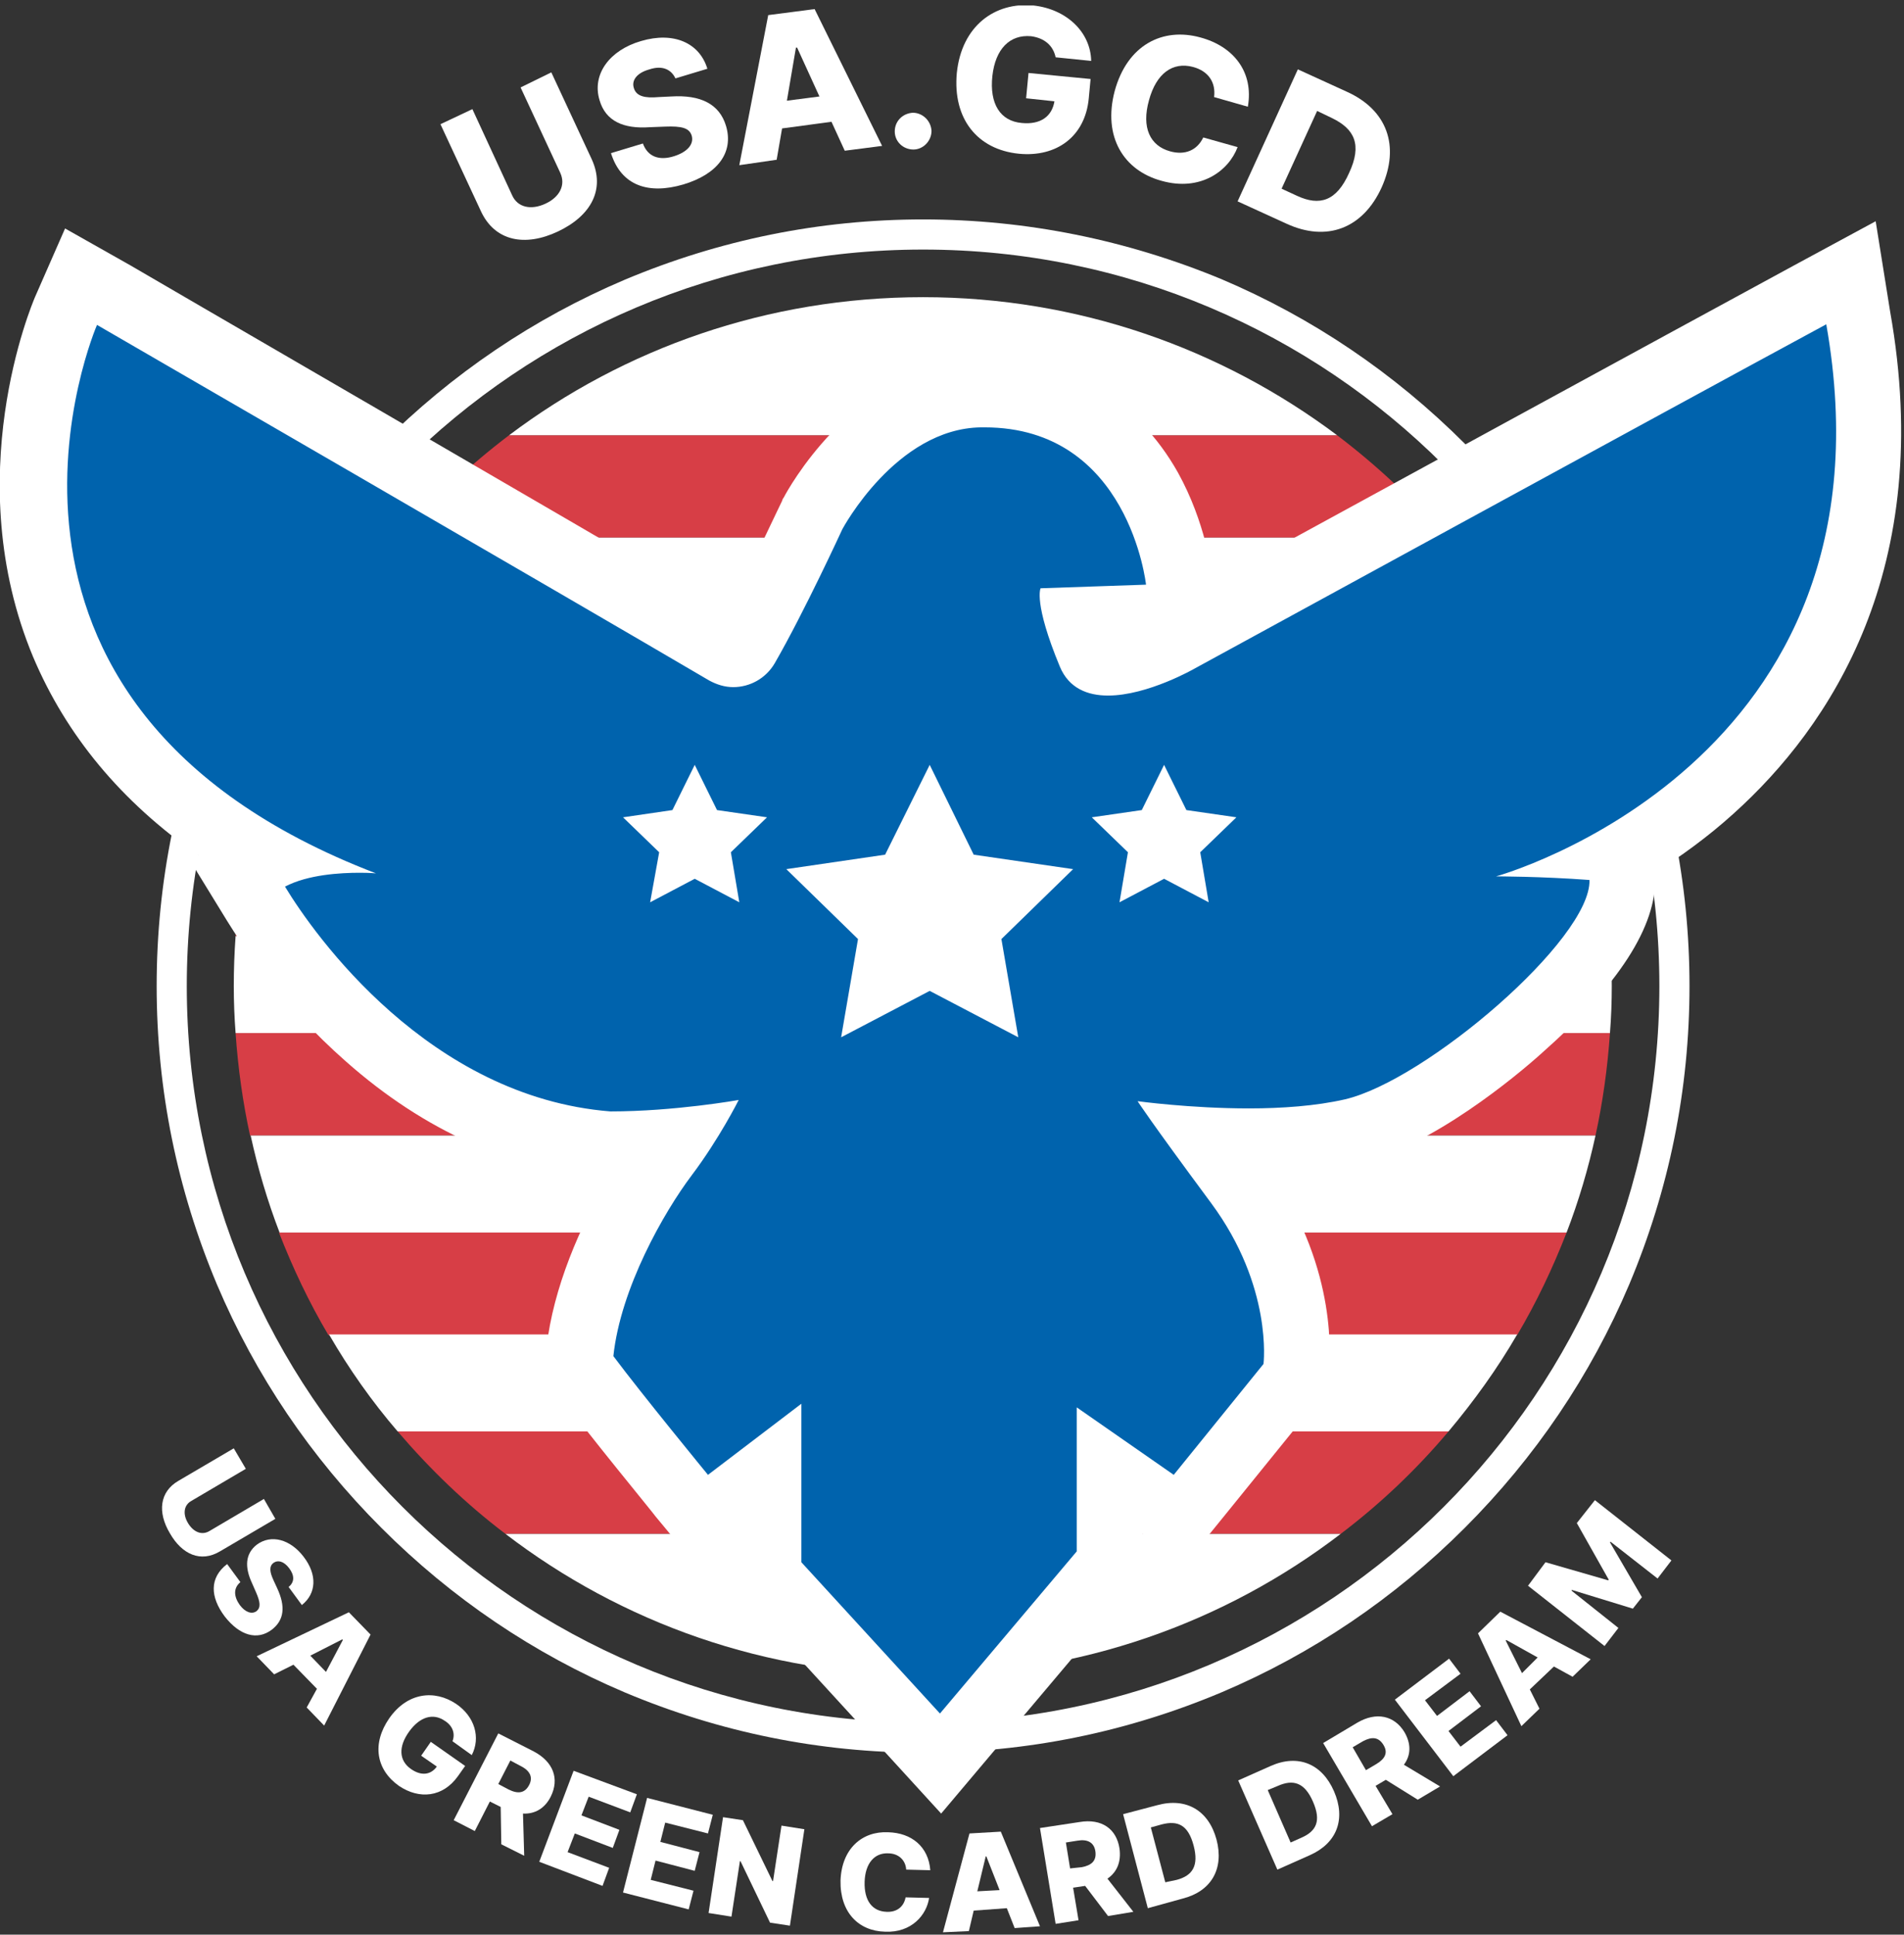 <svg width="316" height="321" viewBox="0 0 316 321" fill="none" xmlns="http://www.w3.org/2000/svg">
<rect x="0" y="0" width="316" height="321" fill="#333333" stroke="none"/>
<g clip-path="url(#clip0_748_5191)">
<path d="M240 89.208H66.4C71.8 82.908 77.9 77.208 84.5 72.208H221.9C228.5 77.208 234.6 82.908 240 89.208Z" fill="#D73E46"/>
<path d="M259.8 122.208H46.6C48.9 116.308 51.7 110.608 54.9 105.208H251.6C254.7 110.608 257.5 116.308 259.8 122.208Z" fill="#D73E46"/>
<path d="M267.2 155.308H39.1C39.5 149.508 40.4 143.808 41.6 138.308H264.7C265.9 143.808 266.8 149.508 267.2 155.308Z" fill="#D73E46"/>
<path d="M240.4 237.508C235.1 243.808 229.1 249.508 222.5 254.508H83.9C77.3 249.508 71.4 243.808 66 237.508H240.4Z" fill="#D73E46"/>
<path d="M260.001 204.508C257.701 210.408 255.001 216.108 251.801 221.508H54.501C51.301 216.108 48.601 210.408 46.301 204.508H260.001Z" fill="#D73E46"/>
<path d="M267.2 171.408C266.8 177.208 266 182.908 264.8 188.408H41.5C40.3 182.908 39.5 177.208 39.1 171.408H267.2Z" fill="#D73E46"/>
<path d="M222.5 254.508C203.3 269.208 179.2 277.908 153.2 277.908C127.1 277.908 103.1 269.208 83.9 254.508H222.5Z" fill="white"/>
<path d="M251.8 221.408C248.5 227.108 244.6 232.508 240.4 237.508H66C61.7 232.508 57.9 227.108 54.6 221.408H251.8Z" fill="white"/>
<path d="M264.8 188.408C263.6 193.908 262 199.308 260 204.508H46.4C44.4 199.308 42.8 193.908 41.6 188.408H264.8Z" fill="white"/>
<path d="M267.501 163.608C267.501 166.208 267.401 168.808 267.201 171.408H39.101C38.901 168.808 38.801 166.208 38.801 163.608C38.801 160.808 38.901 158.108 39.101 155.308H267.201C267.401 158.008 267.501 160.808 267.501 163.608Z" fill="white"/>
<path d="M264.7 138.308H41.6C42.8 132.808 44.5 127.408 46.5 122.208H259.7C261.8 127.408 263.5 132.808 264.7 138.308Z" fill="white"/>
<path d="M251.501 105.308H54.801C58.201 99.608 62.101 94.208 66.401 89.208H240.001C244.301 94.208 248.101 99.508 251.501 105.308Z" fill="white"/>
<path d="M221.9 72.208H84.5C103.6 57.808 127.4 49.308 153.2 49.308C178.9 49.308 202.7 57.808 221.9 72.208Z" fill="white"/>
<path d="M153.2 41.408C220.7 41.408 275.4 96.108 275.4 163.608C275.4 231.108 220.7 285.808 153.2 285.808C85.7 285.808 31 231.108 31 163.608C31 96.108 85.7 41.408 153.2 41.408ZM153.2 36.408C136 36.408 119.4 39.808 103.7 46.408C88.6 52.808 75 62.008 63.3 73.708C51.6 85.308 42.4 98.908 36 114.108C29.4 129.808 26 146.408 26 163.608C26 180.808 29.4 197.408 36 213.108C42.4 228.208 51.6 241.808 63.3 253.508C75 265.208 88.6 274.408 103.7 280.808C119.4 287.408 136 290.808 153.2 290.808C170.4 290.808 187 287.408 202.7 280.808C217.8 274.408 231.4 265.208 243.1 253.508C254.8 241.808 264 228.208 270.4 213.108C277 197.408 280.4 180.808 280.4 163.608C280.4 146.408 277 129.808 270.4 114.108C264 98.908 254.8 85.308 243.1 73.608C231.4 61.908 217.8 52.708 202.7 46.308C187 39.808 170.3 36.408 153.2 36.408Z" fill="white"/>
<path d="M127.4 261.208V243.908L116.5 252.208L113.1 248.108C112.6 247.508 101.9 234.508 97.3 228.208L96 226.508L96.2 224.408C97.6 211.408 105.7 197.708 110.3 191.608C110.9 190.908 111.4 190.108 111.9 189.408C108.6 189.708 104.9 189.908 101.1 189.908H101H100.8C66.9 187.208 46.3 156.208 42.5 150.008L39.4 145.008L44.1 142.508C28 133.408 16.8 121.508 10.7 107.008C-0.9 79.408 10.4 52.808 10.9 51.708L13.4 46.008L18.8 49.108C19.6 49.608 97.9 95.008 120.5 108.308C120.9 108.508 121.3 108.608 121.7 108.608C122.6 108.608 123.3 108.208 123.8 107.408C128.5 99.208 134.7 85.808 134.8 85.708L134.9 85.608L135 85.508C135.4 84.708 145.7 65.908 162.8 65.608C163 65.608 163.3 65.608 163.5 65.608C186.5 65.608 194.6 85.908 195.8 96.708L196.4 102.608L179 102.908C179.4 104.308 180.1 106.108 181 108.408C181.3 109.008 181.6 109.808 183.9 109.808C188 109.808 193.7 107.108 195.5 106.108H195.6C196.4 105.708 277.2 61.508 300.4 48.908L307.2 45.208L308.5 52.808C315.6 93.008 299.2 117.608 284.2 131.108C279.2 135.608 274 139.208 269.2 142.008L269.3 145.808C269.5 153.908 260.2 163.908 252.3 170.808C244.5 177.708 233.1 185.708 224.5 187.708C219.9 188.808 214.1 189.308 207.3 189.308C204.9 189.308 202.5 189.208 200.3 189.108C201.7 191.008 203.4 193.408 205.5 196.108C217 211.608 215.3 226.208 215.2 226.808L215 228.408L195.8 252.008L184.2 243.908V259.208L156.1 292.408L127.4 261.208Z" fill="#0063AD"/>
<path d="M303.1 53.808C316 126.808 248.3 145.408 248.3 145.408C248.3 145.408 255.8 145.408 263.8 146.008C264.1 155.808 236.6 179.308 223.2 182.408C218.4 183.508 212.7 183.908 207.3 183.908C197.5 183.908 188.8 182.708 188.8 182.708C188.8 182.708 190.7 185.708 201 199.608C211.3 213.508 209.7 226.308 209.7 226.308L194.8 244.708L178.7 233.508V257.408L156 284.308L133 259.208V232.908L117.5 244.708C117.5 244.708 106.5 231.308 101.8 225.008C103 213.708 110.2 201.108 114.8 195.008C119.4 188.908 122.6 182.508 122.6 182.508C122.6 182.508 112 184.408 101.3 184.408C71.2 182.008 52.2 155.208 47.3 147.108C51.1 145.108 56.5 144.808 59.7 144.808C61.4 144.808 62.4 144.908 62.4 144.908C-11.2 116.708 16.1 53.908 16.1 53.908C16.1 53.908 94.9 99.508 117.7 112.908C119 113.608 120.3 114.008 121.7 114.008C124.4 114.008 127.1 112.608 128.6 110.008C133.5 101.508 139.8 87.808 139.8 87.808C139.8 87.808 148.7 71.108 162.8 70.908C163 70.908 163.2 70.908 163.4 70.908C187.4 70.908 190.2 97.008 190.2 97.008L172.7 97.608C172.7 97.608 171.5 100.008 175.9 110.608C177.4 114.208 180.5 115.408 183.9 115.408C190.5 115.408 198.3 110.908 198.3 110.908C198.3 110.908 279.6 66.508 303.1 53.808ZM311.3 36.708L297.8 44.008C279 54.208 222.7 84.908 201.3 96.608L201.2 95.808C201.1 94.908 200.1 86.708 195.5 78.408C188.7 66.308 177.3 59.708 163.5 59.708C163.2 59.708 162.9 59.708 162.7 59.708C153.9 59.808 145.4 64.008 138.1 71.708C133.2 76.808 130.4 81.908 130.1 82.508L129.9 82.808L129.8 83.108C129.7 83.208 124.9 93.708 120.6 101.608C95 86.608 22.4 44.508 21.6 44.008L10.8 37.908L5.8 49.308C5.3 50.508 -6.9 79.308 5.5 109.008C11 122.008 20.1 133.008 32.9 141.908L31.5 142.708L37.7 152.808C40.1 156.708 46.8 166.808 57.4 176.108C70.5 187.708 85 194.108 100.3 195.308H100.7H101.1C96.3 203.308 91.8 213.708 90.7 223.608L90.2 227.908L92.8 231.408C97.5 237.808 108.4 251.008 108.8 251.608L115.6 259.808L121.8 255.108V259.008V263.308L124.7 266.508L147.7 291.608L156.2 300.908L164.3 291.308L187 264.408L189.6 261.308V257.208V254.508L196.7 259.508L203.2 251.508L218.1 233.108L220.1 230.608L220.5 227.508C220.7 225.808 222.2 211.008 211.1 194.708C216.6 194.508 221.5 193.908 225.6 193.008C237.7 190.208 251.8 178.408 255.8 174.808C268.6 163.508 275 153.708 274.7 145.408V144.808C278.9 142.108 283.4 138.908 287.7 135.008C303.7 120.608 321.3 94.408 313.7 51.708L311.3 36.708Z" fill="white"/>
<path d="M115.3 126.908L119 134.408L127.3 135.608L121.3 141.408L122.7 149.708L115.3 145.808L107.9 149.708L109.4 141.408L103.4 135.608L111.6 134.408L115.3 126.908Z" fill="white"/>
<path d="M193.199 126.908L196.899 134.408L205.199 135.608L199.199 141.408L200.599 149.708L193.199 145.808L185.799 149.708L187.199 141.408L181.199 135.608L189.499 134.408L193.199 126.908Z" fill="white"/>
<path d="M154.3 126.908L161.6 141.808L178.1 144.208L166.2 155.808L169 172.108L154.3 164.408L139.6 172.108L142.4 155.808L130.5 144.208L146.9 141.808L154.3 126.908Z" fill="white"/>
<path d="M91.5 12.008L98.2 26.408C100.5 31.408 98.1 35.808 92.6 38.408C87.1 41.008 82.1 40.008 79.8 35.008L73.1 20.608L78.4 18.108L85 32.408C85.9 34.408 88.1 34.908 90.5 33.808C92.9 32.708 93.9 30.708 93 28.708L86.4 14.508L91.5 12.008Z" fill="white"/>
<path d="M107.8 11.508C105.6 12.108 104.8 13.408 105.2 14.608C105.6 16.008 107.1 16.308 109.3 16.108L111.4 16.008C116.2 15.708 119.4 17.208 120.5 20.908C121.8 25.308 119.1 28.908 113.4 30.608C107.6 32.308 103.1 30.808 101.4 25.408L106.7 23.808C107.5 26.008 109.4 26.708 111.9 25.908C114.1 25.208 115.2 23.908 114.8 22.508C114.4 21.208 113.1 20.908 110.4 21.008L107.8 21.108C103.5 21.408 100.5 20.108 99.5 16.608C98.2 12.308 101.2 8.308 106.4 6.808C111.8 5.208 116.1 7.108 117.4 11.408L112.1 13.008C111.4 11.508 109.9 10.808 107.8 11.508Z" fill="white"/>
<path d="M122.699 27.408L127.499 2.508L135.199 1.508L146.399 24.208L140.199 25.008L137.999 20.208L129.799 21.308L128.899 26.508L122.699 27.408ZM135.999 16.008L132.299 7.908H132.099L130.599 16.708L135.999 16.008Z" fill="white"/>
<path d="M148.5 21.808C148.5 20.108 149.8 18.808 151.5 18.708C153.1 18.708 154.5 20.008 154.6 21.708C154.6 23.408 153.2 24.808 151.6 24.808C149.9 24.808 148.5 23.508 148.5 21.808Z" fill="white"/>
<path d="M171.1 6.008C167.6 5.708 165.2 8.108 164.7 12.608C164.2 17.208 166 20.108 169.6 20.408C172.7 20.708 174.6 19.308 175 16.808L170.3 16.308L170.7 12.108L181 13.108L180.7 16.308C180.1 22.708 175.3 26.108 169.1 25.508C162.2 24.808 158.1 19.708 158.8 12.108C159.6 4.308 165.1 0.308 171.5 0.908C177 1.508 181 5.308 181.1 10.108L175.2 9.508C174.8 7.608 173.4 6.308 171.1 6.008Z" fill="white"/>
<path d="M201.5 16.108C201.8 13.708 200.6 11.808 198 11.108C194.6 10.208 191.9 12.208 190.7 16.608C189.4 21.208 190.9 24.208 194.2 25.108C196.7 25.808 198.7 24.908 199.7 22.808L205.4 24.408C203.9 28.408 199.2 31.808 192.8 30.008C186.5 28.308 183 22.708 185 15.108C187.1 7.408 193 4.508 199.2 6.208C204.8 7.708 208.1 12.008 207.1 17.708L201.5 16.108Z" fill="white"/>
<path d="M205.4 33.408L215.4 11.508L223.5 15.208C230.2 18.208 232.4 24.208 229.3 31.108C226.2 37.908 220.2 40.208 213.5 37.108L205.4 33.408ZM215.3 32.508C219 34.208 221.8 33.408 223.9 28.708C226.1 24.008 224.8 21.408 221.1 19.608L218.6 18.408L212.7 31.308L215.3 32.508Z" fill="white"/>
<path d="M45.699 252.008L36.499 257.408C33.299 259.308 30.199 257.908 28.199 254.408C26.099 250.908 26.499 247.508 29.599 245.708L38.799 240.308L40.799 243.708L31.799 249.008C30.499 249.708 30.299 251.208 31.199 252.708C32.099 254.208 33.499 254.808 34.799 254.008L43.799 248.708L45.699 252.008Z" fill="white"/>
<path d="M47.998 260.208C47.098 259.008 46.098 258.808 45.398 259.308C44.598 259.908 44.798 260.908 45.398 262.208L45.998 263.508C47.398 266.508 47.198 268.808 45.098 270.408C42.698 272.208 39.798 271.408 37.298 268.208C34.898 265.008 34.698 261.808 37.698 259.508L39.898 262.508C38.698 263.508 38.798 264.908 39.798 266.308C40.698 267.508 41.798 267.908 42.598 267.308C43.298 266.708 43.198 265.808 42.498 264.208L41.798 262.608C40.598 260.008 40.698 257.808 42.598 256.308C44.998 254.508 48.198 255.408 50.398 258.308C52.698 261.308 52.498 264.408 50.098 266.308L47.898 263.308C48.898 262.508 48.898 261.408 47.998 260.208Z" fill="white"/>
<path d="M42.6 274.808L57.9 267.508L61.5 271.208L53.8 286.308L50.9 283.308L52.6 280.208L48.7 276.208L45.5 277.808L42.6 274.808ZM54.1 277.408L56.9 272.108L56.8 272.008L51.5 274.708L54.1 277.408Z" fill="white"/>
<path d="M73.799 285.508C71.899 284.208 69.699 284.808 67.899 287.308C66.099 289.808 66.199 292.108 68.199 293.508C69.899 294.708 71.499 294.508 72.499 293.108L69.899 291.308L71.499 289.008L77.199 293.008L75.999 294.708C73.499 298.208 69.599 298.608 66.199 296.308C62.399 293.608 61.699 289.308 64.599 285.108C67.599 280.808 72.099 280.308 75.699 282.708C78.799 284.808 79.799 288.308 78.299 291.208L75.099 288.908C75.599 287.608 75.099 286.308 73.799 285.508Z" fill="white"/>
<path d="M82.699 287.608L88.599 290.608C91.799 292.308 92.899 295.108 91.399 298.108C90.399 300.108 88.699 301.008 86.799 300.908L86.999 307.908L83.199 306.008L83.099 299.808L81.299 298.908L78.799 303.808L75.299 302.008L82.699 287.608ZM84.399 296.908C85.999 297.708 87.099 297.508 87.799 296.208C88.499 294.908 87.999 293.808 86.399 293.008L84.699 292.108L82.699 296.008L84.399 296.908Z" fill="white"/>
<path d="M95.2 293.808L105.7 297.708L104.6 300.708L97.7 298.108L96.5 301.208L102.8 303.608L101.7 306.608L95.4 304.208L94.2 307.308L101.1 309.908L100 312.908L89.5 308.908L95.2 293.808Z" fill="white"/>
<path d="M107.398 298.308L118.298 301.108L117.498 304.208L110.398 302.408L109.598 305.608L116.098 307.308L115.298 310.408L108.798 308.708L107.998 311.908L115.098 313.708L114.298 316.808L103.398 314.008L107.398 298.308Z" fill="white"/>
<path d="M131.1 319.508L127.8 319.008L122.9 308.808H122.8L121.4 318.008L117.6 317.408L120 301.508L123.3 302.008L128.2 312.108H128.3L129.7 302.908L133.5 303.508L131.1 319.508Z" fill="white"/>
<path d="M150.398 310.208C150.298 308.608 149.098 307.508 147.398 307.508C145.098 307.408 143.598 309.208 143.498 312.208C143.398 315.408 144.798 317.108 147.098 317.208C148.798 317.308 149.998 316.408 150.298 314.808L154.198 314.908C153.798 317.708 151.298 320.708 146.898 320.508C142.498 320.408 139.398 317.308 139.498 312.008C139.698 306.708 143.098 303.808 147.398 304.008C151.298 304.108 154.098 306.408 154.398 310.308L150.398 310.208Z" fill="white"/>
<path d="M156.5 320.608L160.9 304.208L166.1 303.908L172.6 319.608L168.4 319.908L167.1 316.608L161.6 317.008L160.8 320.408L156.5 320.608ZM165.9 313.608L163.7 308.008H163.6L162.2 313.808L165.9 313.608Z" fill="white"/>
<path d="M172.6 303.308L179.2 302.308C182.8 301.708 185.3 303.408 185.8 306.708C186.1 308.908 185.4 310.608 183.8 311.708L188.1 317.208L183.9 317.908L180.1 312.908L178.1 313.208L179 318.608L175.2 319.208L172.6 303.308ZM179.5 309.808C181.2 309.508 182 308.708 181.8 307.208C181.6 305.708 180.5 305.108 178.8 305.408L176.9 305.708L177.6 310.008L179.5 309.808Z" fill="white"/>
<path d="M190.498 316.608L186.398 301.008L192.098 299.508C196.898 298.208 200.598 300.408 201.898 305.208C203.198 310.108 200.998 313.808 196.298 315.008L190.498 316.608ZM195.298 311.908C197.898 311.208 198.998 309.608 198.098 306.208C197.198 302.808 195.498 302.008 192.798 302.708L190.998 303.208L193.398 312.308L195.298 311.908Z" fill="white"/>
<path d="M212 310.208L205.5 295.408L210.9 293.008C215.4 291.008 219.4 292.608 221.4 297.208C223.4 301.808 221.9 305.808 217.4 307.808L212 310.208ZM216 304.908C218.5 303.808 219.3 302.108 217.9 298.908C216.5 295.708 214.6 295.208 212.1 296.308L210.4 297.008L214.2 305.708L216 304.908Z" fill="white"/>
<path d="M219.6 289.208L225.3 285.808C228.4 284.008 231.4 284.608 233.1 287.408C234.2 289.308 234.2 291.208 233 292.808L239 296.408L235.3 298.608L230 295.308L228.3 296.308L231.1 301.008L227.7 303.008L219.6 289.208ZM228.4 292.708C229.9 291.808 230.4 290.808 229.6 289.508C228.8 288.208 227.7 288.108 226.2 288.908L224.5 289.908L226.7 293.708L228.4 292.708Z" fill="white"/>
<path d="M231.5 282.008L240.5 275.208L242.4 277.708L236.5 282.108L238.5 284.708L243.9 280.608L245.8 283.108L240.4 287.208L242.4 289.808L248.3 285.408L250.2 287.908L241.2 294.708L231.5 282.008Z" fill="white"/>
<path d="M252.499 286.408L245.299 271.008L248.999 267.408L263.999 275.308L260.999 278.208L257.899 276.508L253.899 280.308L255.499 283.508L252.499 286.408ZM255.199 275.008L249.999 272.108L249.899 272.208L252.599 277.608L255.199 275.008Z" fill="white"/>
<path d="M256.5 259.208L266.9 262.208L267 262.108L261.7 252.708L264.7 248.908L277.4 258.908L275.1 261.908L267.3 255.808L267.2 255.908L272.5 265.008L271 266.908L260.9 263.808L260.8 263.908L268.6 270.108L266.3 273.108L253.6 263.108L256.5 259.208Z" fill="white"/>
</g>
<defs>
<clipPath id="clip0_748_5191">
<rect width="315.8" height="319.7" fill="white" transform="translate(0 0.908)"/>
</clipPath>
</defs>
</svg>
